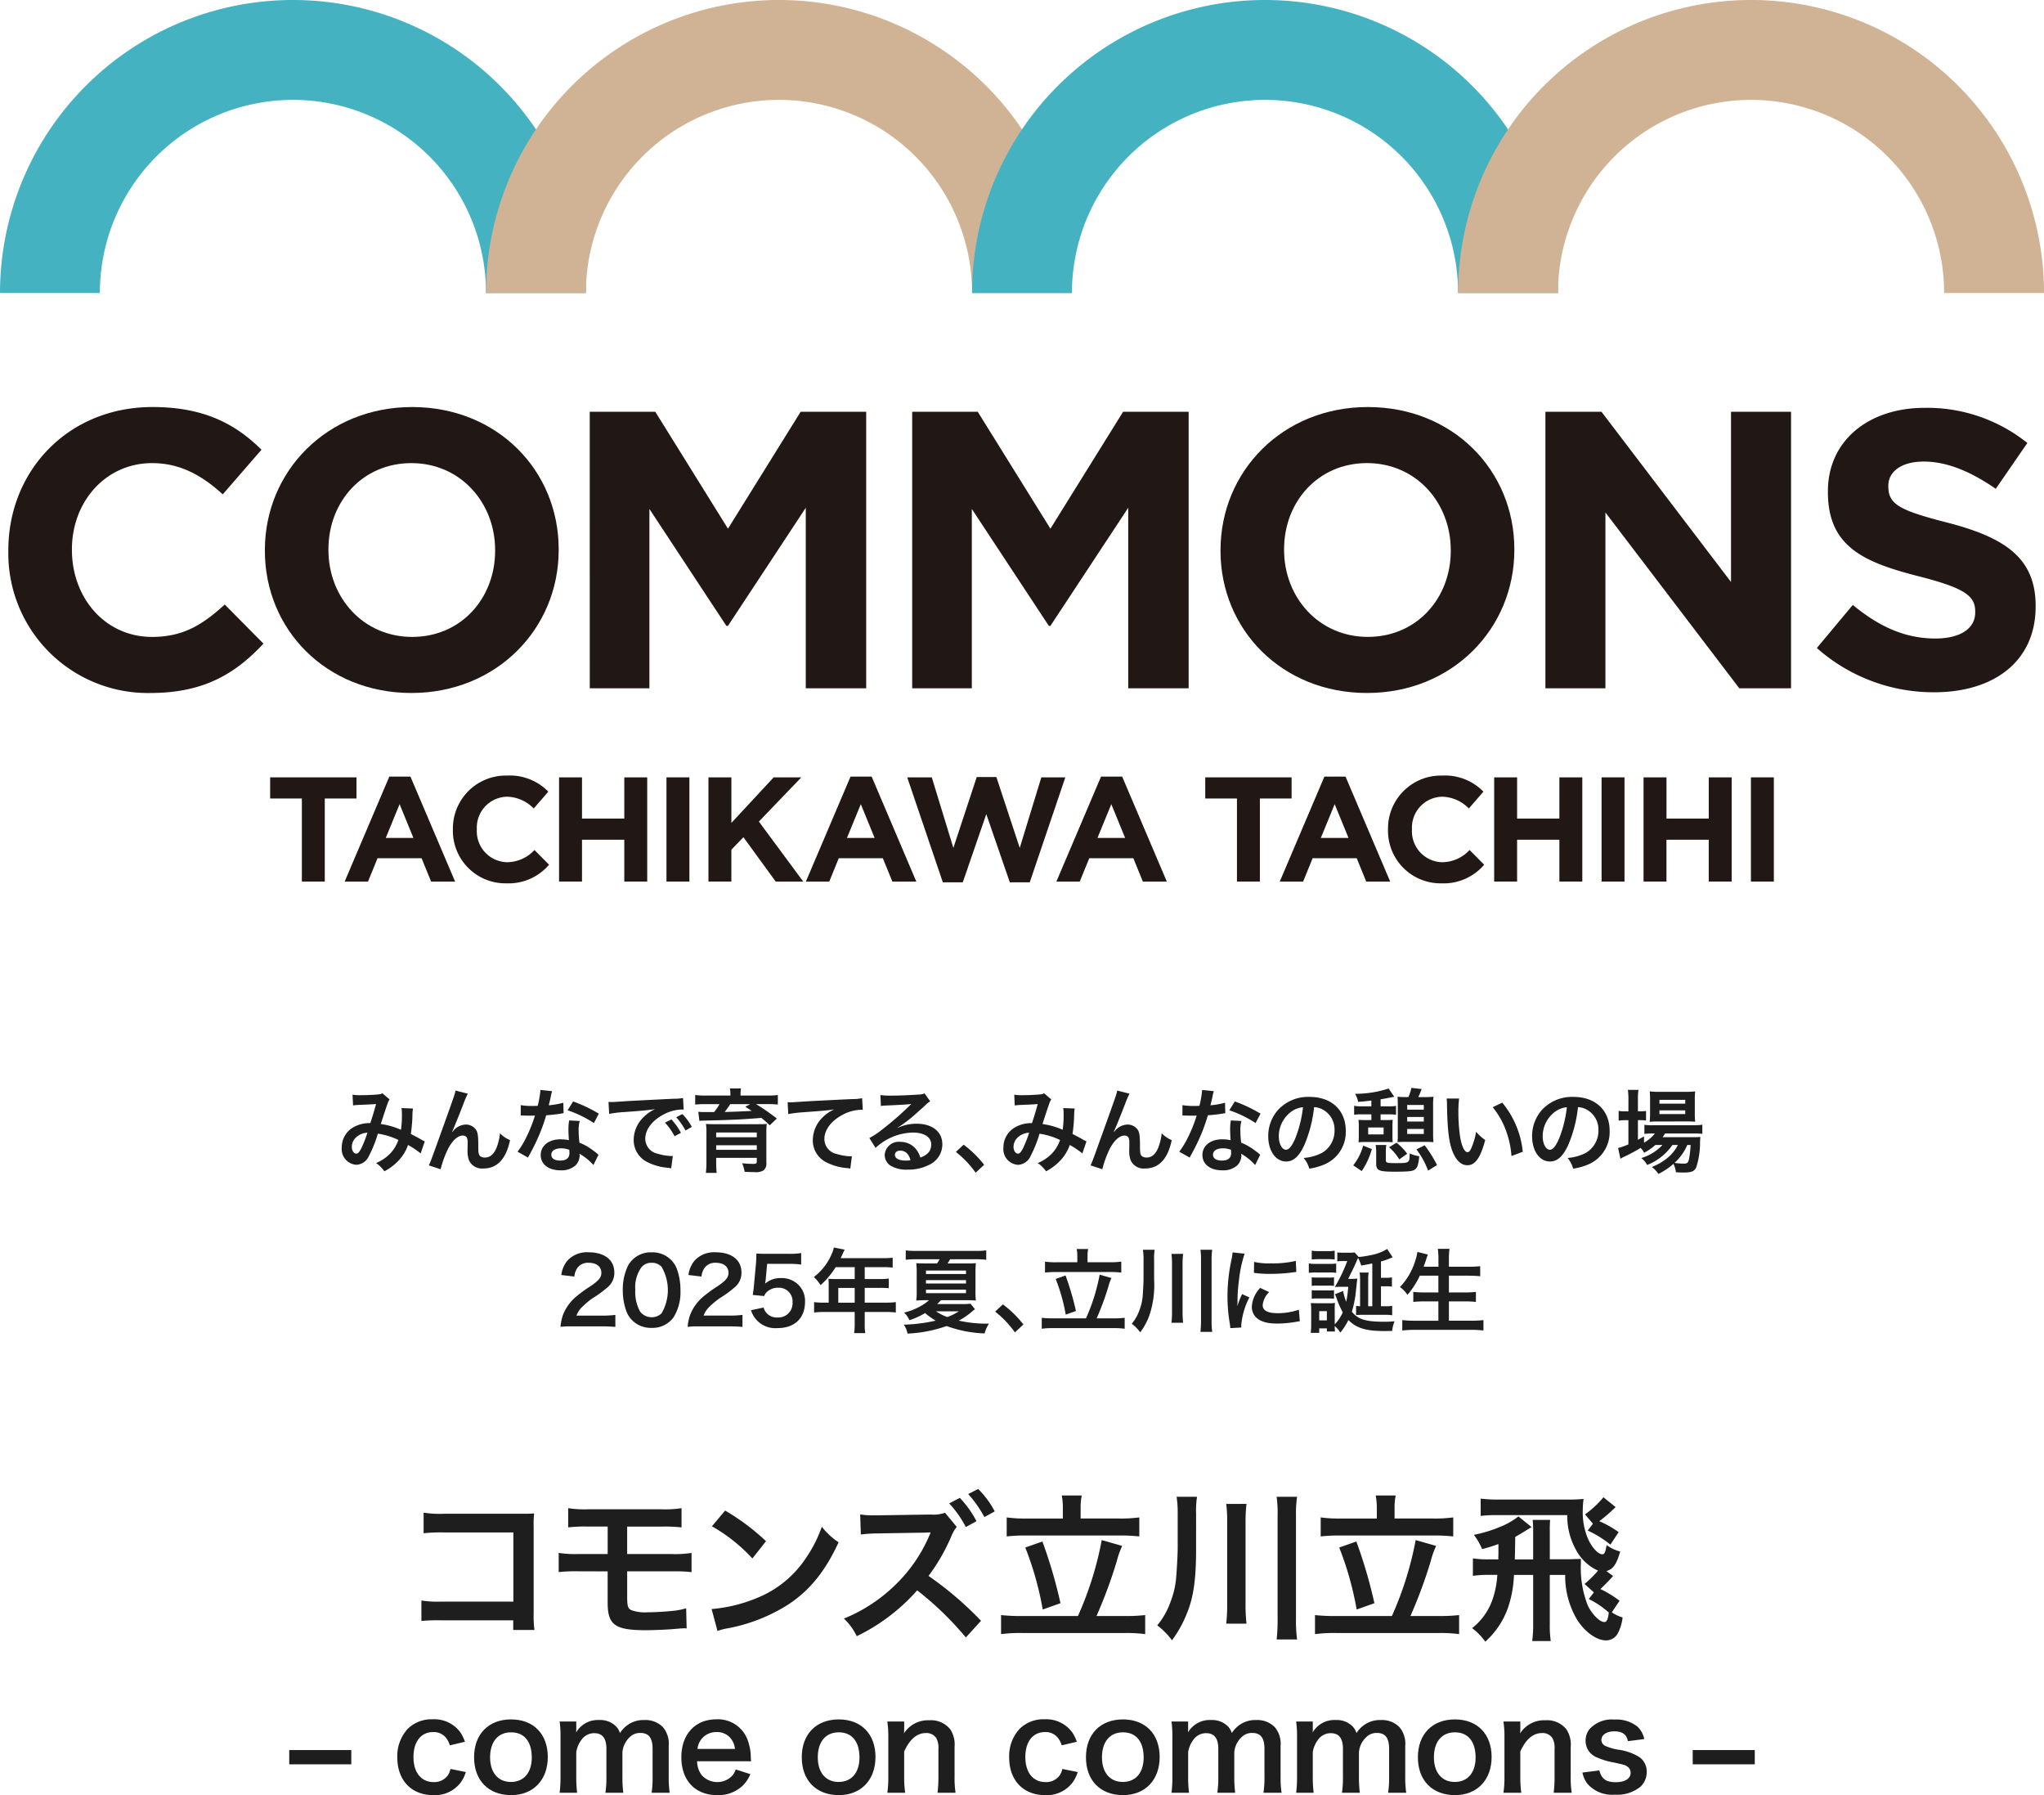 <svg xmlns="http://www.w3.org/2000/svg" xmlns:xlink="http://www.w3.org/1999/xlink" width="317.81" height="279.055" viewBox="0 0 317.81 279.055"><defs><clipPath id="a"><rect width="317.81" height="279.055" fill="none"/></clipPath></defs><g clip-path="url(#a)"><path d="M60.337,187.836a8.381,8.381,0,0,0,1.432.071c.852,0,2.113-.057,2.638-.128a1.065,1.065,0,0,0,.567-.17l1.121.965a2.122,2.122,0,0,0-.3.6c-.072.17-.937,2.779-1.064,3.219a11.576,11.576,0,0,1,3.134.894,15.324,15.324,0,0,0,.142-2.623,4.25,4.25,0,0,0-.057-.752l1.787.071a4.6,4.6,0,0,0-.085.95,23.55,23.55,0,0,1-.255,3.007c.454.226,1.078.553,1.517.808a5.074,5.074,0,0,0,.652.341l-.638,1.872a14.406,14.406,0,0,0-1.958-1.319,6.7,6.7,0,0,1-1.545,2.5,8.235,8.235,0,0,1-2.141,1.6A5.152,5.152,0,0,0,64,198.459a6.672,6.672,0,0,0,2.2-1.489,5.763,5.763,0,0,0,1.262-2.1,10.819,10.819,0,0,0-3.19-.978,18.92,18.92,0,0,1-1.4,3.489,2.24,2.24,0,0,1-1.943,1.347,2.441,2.441,0,0,1-2.269-2.694,3.572,3.572,0,0,1,1.758-3.106,5.051,5.051,0,0,1,2.68-.68c.37-1.121.539-1.66.894-2.964-.724.057-1.064.071-2.454.128a10.954,10.954,0,0,0-1.121.085Zm.426,6.751a1.992,1.992,0,0,0-.539,1.362c0,.582.313,1.05.695,1.05.27,0,.483-.255.808-.894a18.551,18.551,0,0,0,.922-2.368,2.8,2.8,0,0,0-1.886.851" transform="translate(-5.521 -17.66)" fill="#1e1e1e"/><path d="M77.255,193.58l.269-.312a2.649,2.649,0,0,1,1.83-.837,1.92,1.92,0,0,1,1.588.808c.284.454.354.965.354,2.6,0,1.021.057,1.305.313,1.518a1.2,1.2,0,0,0,.752.2c.751,0,1.362-.524,1.773-1.517a8.9,8.9,0,0,0,.539-2.255,4.437,4.437,0,0,0,1.56,1.064c-.611,2.935-2,4.41-4.142,4.41a2.221,2.221,0,0,1-2.227-1.234,4.111,4.111,0,0,1-.241-1.574V196.3c.014-.511.014-.852.014-.993a1.939,1.939,0,0,0-.113-.837.7.7,0,0,0-.639-.326c-.765,0-1.56.709-2.255,1.986a16.212,16.212,0,0,0-1.191,3.248l-1.829-.6c.2-.411.325-.752.779-1.986,3.262-9.062,3.262-9.062,3.362-9.644l1.914.482a13.766,13.766,0,0,0-.695,1.631c-.808,2.07-1.432,3.616-1.744,4.283Z" transform="translate(-6.929 -17.617)" fill="#1e1e1e"/><path d="M94.207,187.231a7.1,7.1,0,0,0-.227.949c-.071.341-.142.624-.3,1.248a12.174,12.174,0,0,0,2.269-.4l.043,1.631a2.87,2.87,0,0,0-.454.071c-.51.085-1.375.185-2.255.255a27.241,27.241,0,0,1-1.56,4.113c-.326.7-.454.95-.993,1.943-.184.341-.184.341-.269.511l-1.631-.908a12.948,12.948,0,0,0,1.376-2.269,21.793,21.793,0,0,0,1.333-3.347c-.638.014-.723.014-.893.014s-.269,0-.567-.014l-.752-.014V189.4a9.9,9.9,0,0,0,1.915.128c.17,0,.411,0,.723-.014a14.565,14.565,0,0,0,.426-2.468Zm6.424,11.487a8.541,8.541,0,0,0-2.17-1.759c.014.128.029.227.029.284a2.265,2.265,0,0,1-.611,1.5,3.275,3.275,0,0,1-2.353.794c-1.872,0-3.092-.936-3.092-2.382s1.262-2.439,3.063-2.439a7.008,7.008,0,0,1,1.319.128c-.043-.652-.071-1.206-.071-1.631a7.516,7.516,0,0,1,.113-1.432l1.645.085a4.74,4.74,0,0,0-.17,1.432,15.158,15.158,0,0,0,.128,1.943,8.868,8.868,0,0,1,2.241,1.3,5.272,5.272,0,0,1,.5.383,2.491,2.491,0,0,0,.213.2Zm-5.034-2.6c-.922,0-1.517.383-1.517.979s.51.922,1.39.922c.965,0,1.432-.4,1.432-1.192,0-.141-.028-.482-.028-.482a3.575,3.575,0,0,0-1.276-.227m5.105-3.928a17.364,17.364,0,0,0-4.085-1.986l.851-1.375a22.353,22.353,0,0,1,4,1.9Z" transform="translate(-8.362 -17.607)" fill="#1e1e1e"/><path d="M104.446,189.034c.312.014.468.014.539.014.255,0,.255,0,2.34-.141,1.035-.057,3.46-.185,7.247-.369a7.759,7.759,0,0,0,1.461-.113l.1,1.8a2.147,2.147,0,0,0-.3-.014,6.337,6.337,0,0,0-2.808.766c-1.8.936-2.864,2.353-2.864,3.787a2.382,2.382,0,0,0,1.886,2.312,8.635,8.635,0,0,0,2.113.368c.014,0,.141,0,.284-.014l-.255,1.929c-.184-.043-.212-.043-.482-.085a8.533,8.533,0,0,1-3.318-.936,3.794,3.794,0,0,1-2.028-3.418,4.937,4.937,0,0,1,1.347-3.333,6.272,6.272,0,0,1,1.971-1.433c-1.149.17-2.027.255-4.779.454a17.779,17.779,0,0,0-2.354.284Zm9.772,2.722a9.224,9.224,0,0,1,1.488,2.085l-.992.525a9.564,9.564,0,0,0-1.489-2.112Zm2.2,1.717a10.441,10.441,0,0,0-1.447-2.056l.95-.5a8.21,8.21,0,0,1,1.476,2Z" transform="translate(-9.831 -17.736)" fill="#1e1e1e"/><path d="M124.8,187.716a4.05,4.05,0,0,0-.084-.936h1.729a4.817,4.817,0,0,0-.072.922v.184h4.184a9.983,9.983,0,0,0,1.617-.084v1.488a12.5,12.5,0,0,0-1.517-.071h-1.872a32.467,32.467,0,0,1,3.233,2.241l-1.106,1.049a16.711,16.711,0,0,0-1.305-1.149c-2.454.213-4.949.341-8.055.4-.141,0-.354.014-.61.014a3.91,3.91,0,0,1-.454.014,3.4,3.4,0,0,0-.511.043l-.169-1.418a9.953,9.953,0,0,0,1.119.043h1.333a6.7,6.7,0,0,0,.838-1.234h-2.241a12.328,12.328,0,0,0-1.532.071V187.8a10.162,10.162,0,0,0,1.645.084H124.8Zm-2.213,10.594c0,.652.03,1.163.072,1.6h-1.673a14.77,14.77,0,0,0,.085-1.786v-4.411A9.127,9.127,0,0,0,121,192.3c.341.029.837.043,1.6.043h6.312l1.177-.014a1.521,1.521,0,0,1,.185-.014c.042-.015.1-.015.17-.029a14.235,14.235,0,0,0-.056,1.518v4.509a1.33,1.33,0,0,1-.441,1.206,2.257,2.257,0,0,1-1.4.269c-.313,0-.7-.014-1.532-.043a6.919,6.919,0,0,0-.383-1.333,17.464,17.464,0,0,0,1.745.1c.411,0,.524-.085.524-.369v-.567h-6.312Zm6.312-4.68h-6.312v.737H128.9Zm-6.312,2.694H128.9v-.709h-6.312Zm2.185-7.1c-.185.3-.553.823-.865,1.219,1.149-.028,3.007-.1,4.2-.169-.353-.242-.5-.327-.992-.639l.765-.411Z" transform="translate(-11.232 -17.582)" fill="#1e1e1e"/><path d="M135.188,189.079c.312.014.468.014.539.014.255,0,.255,0,2.34-.142.794-.043,3.149-.17,7.077-.355a8.012,8.012,0,0,0,1.631-.141l.1,1.815a2.147,2.147,0,0,0-.3-.014,6.333,6.333,0,0,0-2.807.766c-1.8.936-2.865,2.353-2.865,3.787a2.38,2.38,0,0,0,1.886,2.311,8.617,8.617,0,0,0,2.113.37c.014,0,.141,0,.284-.014l-.255,1.929a2.978,2.978,0,0,0-.482-.085,8.533,8.533,0,0,1-3.318-.936,3.794,3.794,0,0,1-2.028-3.418,5,5,0,0,1,1.347-3.347,6.262,6.262,0,0,1,1.971-1.419c-1.149.17-1.7.213-4.779.44a20.623,20.623,0,0,0-2.354.284Z" transform="translate(-12.725 -17.739)" fill="#1e1e1e"/><path d="M153.6,193a6.922,6.922,0,0,1,2.979-.653c2.425,0,3.985,1.248,3.985,3.191a3.467,3.467,0,0,1-1.929,3.134,7.019,7.019,0,0,1-3.432.808,4.8,4.8,0,0,1-2.751-.652,2.023,2.023,0,0,1-.851-1.631,2.183,2.183,0,0,1,2.44-2.028,3.053,3.053,0,0,1,2.453,1.163,3.816,3.816,0,0,1,.652,1.276c1.178-.439,1.688-1.05,1.688-2.057,0-1.105-1.092-1.829-2.808-1.829a8.74,8.74,0,0,0-5.843,2.382l-.965-1.532a12.726,12.726,0,0,0,2-1.333,47.364,47.364,0,0,0,4.24-3.688l.255-.255-.014-.014c-.539.071-1.447.128-4.013.241a4.819,4.819,0,0,0-.681.071l-.071-1.7a12.92,12.92,0,0,0,1.673.085c1.206,0,2.936-.072,4.311-.17a2.088,2.088,0,0,0,.88-.185l.88,1.248a3.042,3.042,0,0,0-.737.582c-.709.652-1.745,1.574-2.227,1.985-.255.213-1.276.979-1.56,1.163a5.511,5.511,0,0,1-.582.369Zm.426,3.531c-.511,0-.837.255-.837.652,0,.567.639.894,1.688.894a3.811,3.811,0,0,0,.737-.057c-.255-.979-.794-1.489-1.588-1.489" transform="translate(-14.046 -17.661)" fill="#1e1e1e"/><path d="M165.271,196.439a16.557,16.557,0,0,1,3.191,3.12l-1.32,1.234a15.232,15.232,0,0,0-3.076-3.233Z" transform="translate(-15.443 -18.491)" fill="#1e1e1e"/><path d="M173.912,187.836a8.381,8.381,0,0,0,1.432.071c.852,0,2.113-.057,2.638-.128a1.065,1.065,0,0,0,.567-.17l1.121.965a2.122,2.122,0,0,0-.3.6c-.072.17-.937,2.779-1.064,3.219a11.576,11.576,0,0,1,3.134.894,15.324,15.324,0,0,0,.142-2.623,4.251,4.251,0,0,0-.057-.752l1.787.071a4.6,4.6,0,0,0-.085.95,23.719,23.719,0,0,1-.255,3.007c.454.226,1.078.553,1.517.808a5.016,5.016,0,0,0,.652.341l-.638,1.872a14.406,14.406,0,0,0-1.958-1.319,6.7,6.7,0,0,1-1.545,2.5,8.235,8.235,0,0,1-2.141,1.6,5.152,5.152,0,0,0-1.291-1.276,6.672,6.672,0,0,0,2.2-1.489,5.763,5.763,0,0,0,1.262-2.1,10.819,10.819,0,0,0-3.19-.978,18.919,18.919,0,0,1-1.4,3.489,2.24,2.24,0,0,1-1.943,1.347,2.441,2.441,0,0,1-2.269-2.694,3.572,3.572,0,0,1,1.758-3.106,5.053,5.053,0,0,1,2.68-.68c.37-1.121.539-1.66.894-2.964-.724.057-1.064.071-2.454.128a10.977,10.977,0,0,0-1.121.085Zm.426,6.751a1.992,1.992,0,0,0-.539,1.362c0,.582.313,1.05.695,1.05.27,0,.483-.255.808-.894a18.551,18.551,0,0,0,.922-2.368,2.8,2.8,0,0,0-1.886.851" transform="translate(-16.211 -17.66)" fill="#1e1e1e"/><path d="M190.829,193.58l.269-.312a2.649,2.649,0,0,1,1.83-.837,1.92,1.92,0,0,1,1.588.808c.284.454.354.965.354,2.6,0,1.021.057,1.305.313,1.518a1.2,1.2,0,0,0,.752.2c.751,0,1.362-.524,1.773-1.517a8.9,8.9,0,0,0,.539-2.255,4.438,4.438,0,0,0,1.56,1.064c-.611,2.935-2,4.41-4.142,4.41a2.221,2.221,0,0,1-2.227-1.234,4.111,4.111,0,0,1-.241-1.574V196.3c.014-.511.014-.852.014-.993a1.939,1.939,0,0,0-.113-.837.7.7,0,0,0-.639-.326c-.765,0-1.56.709-2.255,1.986a16.212,16.212,0,0,0-1.191,3.248l-1.829-.6c.2-.411.325-.752.779-1.986,3.262-9.062,3.262-9.062,3.362-9.644l1.914.482a13.766,13.766,0,0,0-.695,1.631c-.808,2.07-1.432,3.616-1.744,4.283Z" transform="translate(-17.62 -17.617)" fill="#1e1e1e"/><path d="M207.782,187.231a7.1,7.1,0,0,0-.227.949c-.071.341-.142.624-.3,1.248a12.174,12.174,0,0,0,2.269-.4l.043,1.631a2.87,2.87,0,0,0-.454.071c-.51.085-1.375.185-2.255.255a27.242,27.242,0,0,1-1.56,4.113c-.326.7-.454.95-.993,1.943-.184.341-.184.341-.269.511l-1.631-.908a12.948,12.948,0,0,0,1.376-2.269,21.794,21.794,0,0,0,1.333-3.347c-.638.014-.723.014-.893.014s-.269,0-.567-.014l-.752-.014V189.4a9.9,9.9,0,0,0,1.915.128c.17,0,.411,0,.723-.014a14.567,14.567,0,0,0,.426-2.468Zm6.424,11.487a8.541,8.541,0,0,0-2.17-1.759c.014.128.029.227.029.284a2.265,2.265,0,0,1-.611,1.5,3.275,3.275,0,0,1-2.353.794c-1.872,0-3.092-.936-3.092-2.382s1.262-2.439,3.063-2.439a7.008,7.008,0,0,1,1.319.128c-.043-.652-.071-1.206-.071-1.631a7.515,7.515,0,0,1,.113-1.432l1.645.085a4.74,4.74,0,0,0-.17,1.432,15.155,15.155,0,0,0,.128,1.943,8.868,8.868,0,0,1,2.241,1.3,5.273,5.273,0,0,1,.5.383,2.493,2.493,0,0,0,.213.2Zm-5.034-2.6c-.922,0-1.518.383-1.518.979s.511.922,1.39.922c.965,0,1.432-.4,1.432-1.192,0-.141-.028-.482-.028-.482a3.575,3.575,0,0,0-1.276-.227m5.105-3.928a17.364,17.364,0,0,0-4.085-1.986l.851-1.375a22.353,22.353,0,0,1,4,1.9Z" transform="translate(-19.052 -17.607)" fill="#1e1e1e"/><path d="M223.34,195.61c-.809,1.83-1.717,2.667-2.879,2.667-1.617,0-2.78-1.645-2.78-3.929a6.093,6.093,0,0,1,1.56-4.126,6.364,6.364,0,0,1,4.879-1.986c3.4,0,5.615,2.071,5.615,5.261a5.463,5.463,0,0,1-3.446,5.289,9.232,9.232,0,0,1-2.227.6,4.525,4.525,0,0,0-.865-1.66,7.518,7.518,0,0,0,2.822-.78,3.969,3.969,0,0,0,1.972-3.545,3.515,3.515,0,0,0-1.745-3.149,3.1,3.1,0,0,0-1.432-.426,20.552,20.552,0,0,1-1.475,5.786m-2.085-5.076a4.748,4.748,0,0,0-1.929,3.829c0,1.163.5,2.084,1.121,2.084.468,0,.95-.6,1.46-1.815a18.689,18.689,0,0,0,1.178-4.793,3.612,3.612,0,0,0-1.83.695" transform="translate(-20.49 -17.719)" fill="#1e1e1e"/><path d="M232.269,198.726a8.424,8.424,0,0,0,1.545-3.064l1.347.54a11.494,11.494,0,0,1-1.573,3.418Zm2.822-10.069c-.837.1-1.191.141-2.056.2a4.09,4.09,0,0,0-.482-1.248,16.727,16.727,0,0,0,5.219-.823l.88,1.276c-1.121.227-1.476.3-2.128.4v1.092h1.348a5.05,5.05,0,0,0,1.049-.071v1.39a5.644,5.644,0,0,0-1.078-.071h-1.319v.893h.709c.539,0,.865-.014,1.178-.043a9.278,9.278,0,0,0-.043,1.007v1.489a8.285,8.285,0,0,0,.043.992,10.071,10.071,0,0,0-1.121-.043h-3.064c-.51,0-.78.014-1.134.043a10.363,10.363,0,0,0,.043-1.049V192.7c0-.411-.014-.751-.043-1.049.3.029.624.043,1.134.043h.865V190.8H233.46a5.607,5.607,0,0,0-1.05.071v-1.4a4.9,4.9,0,0,0,1.078.085h1.6Zm-.5,5.261h2.4V192.84h-2.4Zm2.823,1.645a4.84,4.84,0,0,0-.072.965V197.9c0,.439.157.482,1.476.482,2.212,0,2.212,0,2.226-1.516a4.5,4.5,0,0,0,1.489.439c-.128,1.39-.3,1.858-.78,2.141-.382.212-1.092.269-3.077.269-2.425,0-2.836-.185-2.836-1.262v-1.773a6.877,6.877,0,0,0-.085-1.121Zm2.014,2.241a7.838,7.838,0,0,0-1.589-1.887l1.163-.709a8.691,8.691,0,0,1,1.66,1.717Zm3.971-9.686a10.568,10.568,0,0,0,1.347-.057,11.318,11.318,0,0,0-.057,1.461v4.226a11.346,11.346,0,0,0,.057,1.376c-.426-.029-.738-.043-1.276-.043h-3.007a11.841,11.841,0,0,0-1.319.043,8.042,8.042,0,0,0,.056-1.163V189.38c0-.695-.014-.95-.043-1.319a10.319,10.319,0,0,0,1.277.057h.41a6.775,6.775,0,0,0,.468-1.432l1.6.184c-.085.2-.085.2-.241.61-.085.213-.17.383-.284.639Zm-2.738,1.957h2.581v-.737h-2.581Zm0,1.844h2.581v-.709h-2.581Zm0,1.929h2.581v-.78h-2.581Zm3.248,5.7a12.61,12.61,0,0,0-1.815-3.3l1.276-.639a18.887,18.887,0,0,1,1.929,3.077Z" transform="translate(-21.863 -17.573)" fill="#1e1e1e"/><path d="M250.242,188.517a16.554,16.554,0,0,0-.113,2.156,26.577,26.577,0,0,0,.269,3.8c.241,1.475.695,2.382,1.149,2.382.213,0,.411-.213.582-.61a10.485,10.485,0,0,0,.752-2.567,7.02,7.02,0,0,0,1.418,1.291c-.737,2.766-1.56,3.914-2.765,3.914-.95,0-1.717-.695-2.284-2.056-.582-1.419-.837-3.475-.893-7.4a6.832,6.832,0,0,0-.057-.908Zm6.708.639a14.138,14.138,0,0,1,3.19,7.63l-1.758.666a14.38,14.38,0,0,0-.908-4.1,12.367,12.367,0,0,0-2.014-3.489Z" transform="translate(-23.372 -17.745)" fill="#1e1e1e"/><path d="M268.631,195.61c-.809,1.83-1.717,2.667-2.879,2.667-1.617,0-2.78-1.645-2.78-3.929a6.093,6.093,0,0,1,1.56-4.126,6.364,6.364,0,0,1,4.879-1.986c3.4,0,5.616,2.071,5.616,5.261a5.463,5.463,0,0,1-3.446,5.289,9.232,9.232,0,0,1-2.227.6,4.525,4.525,0,0,0-.865-1.66,7.517,7.517,0,0,0,2.822-.78,3.969,3.969,0,0,0,1.972-3.545,3.515,3.515,0,0,0-1.745-3.149,3.1,3.1,0,0,0-1.432-.426,20.552,20.552,0,0,1-1.475,5.786m-2.085-5.076a4.748,4.748,0,0,0-1.929,3.829c0,1.163.5,2.084,1.121,2.084.468,0,.95-.6,1.46-1.815a18.691,18.691,0,0,0,1.178-4.793,3.612,3.612,0,0,0-1.83.695" transform="translate(-24.753 -17.719)" fill="#1e1e1e"/><path d="M283.521,195.6a8.19,8.19,0,0,1-1.745,1.206,3.24,3.24,0,0,0-.539-.752,26.788,26.788,0,0,1-2.823,1.489,1.438,1.438,0,0,1-.184.113.647.647,0,0,0-.142.071l-.354-1.659a10.232,10.232,0,0,0,1.6-.568v-3.758h-.411a6.867,6.867,0,0,0-1.106.071v-1.517a6.333,6.333,0,0,0,1.121.071h.4V188.6a11.135,11.135,0,0,0-.085-1.574H280.9a9.581,9.581,0,0,0-.085,1.588v1.745h.255a6.081,6.081,0,0,0,1.006-.056v1.488a7.328,7.328,0,0,0-.992-.056h-.27v3.048c.383-.2.5-.269.95-.524v.978a5.592,5.592,0,0,0,1.688-1.432h-.312a10.311,10.311,0,0,0-1.319.071v-1.418a7.848,7.848,0,0,0,1.332.071h6.2a9.357,9.357,0,0,0,1.475-.085v1.419a13.843,13.843,0,0,0-1.46-.057h-4.34a5.017,5.017,0,0,1-.383.582h4.51c.695,0,.964-.014,1.375-.043-.028.227-.042.411-.057.837a12.34,12.34,0,0,1-.581,3.857c-.284.652-.737.837-1.986.837-.383,0-.639-.014-1.191-.043a3.427,3.427,0,0,0-.383-1.3,10.191,10.191,0,0,1-2.34,1.56,3.857,3.857,0,0,0-1.021-1.078,8.65,8.65,0,0,0,2.581-1.532,6.326,6.326,0,0,0,1.475-1.886h-.851a8.542,8.542,0,0,1-3.929,3.106,3.493,3.493,0,0,0-.908-1.078,7.377,7.377,0,0,0,3.291-2.028Zm.425-3.659a10.43,10.43,0,0,0-1.3.056,12.668,12.668,0,0,0,.056-1.375v-2.071a11.065,11.065,0,0,0-.056-1.291,9.9,9.9,0,0,0,1.432.072H288.2a10.608,10.608,0,0,0,1.517-.072,11.462,11.462,0,0,0-.057,1.4v1.958a10.958,10.958,0,0,0,.057,1.362c-.3-.028-.724-.043-1.291-.043Zm.213-2.766h4.013v-.6h-4.013Zm0,1.617h4.013v-.582h-4.013Zm4.326,4.807a7.919,7.919,0,0,1-1.986,2.779,9.8,9.8,0,0,0,1.46.114c.525,0,.681-.142.809-.752a17.312,17.312,0,0,0,.241-2.141Z" transform="translate(-26.143 -17.605)" fill="#1e1e1e"/><path d="M98.036,226.419a13.193,13.193,0,0,0-1.83.071,7.274,7.274,0,0,1,.37-1.815,7.005,7.005,0,0,1,1.943-2.779,19.512,19.512,0,0,1,2.34-1.717c1.3-.893,1.7-1.362,1.7-2.084,0-.964-.751-1.56-1.957-1.56a2,2,0,0,0-1.8.837,2.7,2.7,0,0,0-.44,1.3l-2.027-.241a4.255,4.255,0,0,1,.978-2.269,4.122,4.122,0,0,1,3.248-1.262c2.481,0,4.013,1.191,4.013,3.134a2.877,2.877,0,0,1-1.006,2.268,17.77,17.77,0,0,1-2.382,1.745A12.335,12.335,0,0,0,99.5,223.47a3.422,3.422,0,0,0-.809,1.275h3.971a14.959,14.959,0,0,0,2.071-.113V226.5c-.667-.057-1.235-.085-2.142-.085Z" transform="translate(-9.056 -20.229)" fill="#1e1e1e"/><path d="M108.387,225.5a3.964,3.964,0,0,1-.936-1.433,9.467,9.467,0,0,1-.553-3.262,8.359,8.359,0,0,1,.865-3.929,4.034,4.034,0,0,1,3.616-1.97,4.113,4.113,0,0,1,2.992,1.149,3.968,3.968,0,0,1,.937,1.432,9.536,9.536,0,0,1,.553,3.289,7.456,7.456,0,0,1-1.049,4.2,4.027,4.027,0,0,1-3.447,1.674,4.087,4.087,0,0,1-2.978-1.149m4.524-1.092a7.16,7.16,0,0,0,0-7.275,2.047,2.047,0,0,0-1.546-.6,1.907,1.907,0,0,0-1.588.724,5.294,5.294,0,0,0-.936,3.447,6.379,6.379,0,0,0,.723,3.375,2.258,2.258,0,0,0,3.347.326" transform="translate(-10.062 -20.229)" fill="#1e1e1e"/><path d="M119.858,226.419a13.193,13.193,0,0,0-1.83.071,7.274,7.274,0,0,1,.37-1.815,7.005,7.005,0,0,1,1.943-2.779,19.512,19.512,0,0,1,2.34-1.717c1.3-.893,1.7-1.362,1.7-2.084,0-.964-.751-1.56-1.957-1.56a2,2,0,0,0-1.8.837,2.7,2.7,0,0,0-.44,1.3l-2.027-.241a4.255,4.255,0,0,1,.978-2.269,4.122,4.122,0,0,1,3.248-1.262c2.482,0,4.013,1.191,4.013,3.134a2.877,2.877,0,0,1-1.006,2.268,17.77,17.77,0,0,1-2.382,1.745,12.334,12.334,0,0,0-1.688,1.419,3.421,3.421,0,0,0-.809,1.275h3.971a14.959,14.959,0,0,0,2.071-.113V226.5c-.667-.057-1.234-.085-2.141-.085Z" transform="translate(-11.11 -20.229)" fill="#1e1e1e"/><path d="M130.864,223.5a1.938,1.938,0,0,0,.426.823,2.149,2.149,0,0,0,1.745.724,2.2,2.2,0,0,0,2.325-2.341,2.115,2.115,0,0,0-2.227-2.283,2.491,2.491,0,0,0-1.758.652,1.63,1.63,0,0,0-.426.638l-1.773-.17c.142-1.006.157-1.078.185-1.475l.326-3.517c.014-.255.043-.737.056-1.447.426.028.752.043,1.5.043h3.489a10.847,10.847,0,0,0,1.971-.113v1.786a13.592,13.592,0,0,0-1.957-.113h-3.333l-.227,2.482c-.014.113-.043.312-.085.6a3.491,3.491,0,0,1,2.425-.865,3.645,3.645,0,0,1,2.766,1.064,3.488,3.488,0,0,1,1.007,2.667c0,2.5-1.631,4.041-4.268,4.041a3.945,3.945,0,0,1-4.127-2.779Z" transform="translate(-12.134 -20.241)" fill="#1e1e1e"/><path d="M142,219.76a7.872,7.872,0,0,0-.043-.823c.3.029.61.043.993.043h3.092v-1.843H143.08a13.075,13.075,0,0,1-2.34,2.794,6.229,6.229,0,0,0-1.05-1.262,8.806,8.806,0,0,0,2.766-3.56,4.1,4.1,0,0,0,.341-1.035l1.688.34c-.085.17-.113.213-.213.426-.014.043-.156.341-.411.893H150.5a10.027,10.027,0,0,0,1.447-.071v1.546a10.382,10.382,0,0,0-1.447-.072H147.6v1.843h2.284a10.361,10.361,0,0,0,1.46-.071v1.5a13.092,13.092,0,0,0-1.419-.057H147.6v2.3h3.29a11.518,11.518,0,0,0,1.545-.085v1.617a11.971,11.971,0,0,0-1.545-.085H147.6v1.773a8.561,8.561,0,0,0,.085,1.517h-1.73a10.288,10.288,0,0,0,.085-1.545V224.1h-4.765a12.145,12.145,0,0,0-1.546.085v-1.617a11.828,11.828,0,0,0,1.546.085H142Zm4.042.6h-2.553v2.3h2.553Z" transform="translate(-13.149 -20.151)" fill="#1e1e1e"/><path d="M166.193,223.721a4.439,4.439,0,0,0-.5.4,11.757,11.757,0,0,1-2.014,1.375,19.807,19.807,0,0,0,4.07.468h.624a4.913,4.913,0,0,0-.68,1.517,18.854,18.854,0,0,1-5.9-1.149,21.065,21.065,0,0,1-6.084,1.177,3.618,3.618,0,0,0-.582-1.39,24.891,24.891,0,0,0,4.963-.624,10.467,10.467,0,0,1-1.645-1.177A11.608,11.608,0,0,1,156,225.424a3.685,3.685,0,0,0-.823-1.178,9.715,9.715,0,0,0,2.609-1.035,6.6,6.6,0,0,0,1.262-.894h-.553c-.5,0-1.007.015-1.432.057a9.294,9.294,0,0,0,.071-1.489v-2.879a11.287,11.287,0,0,0-.071-1.447c.354.029.709.043,1.489.043h1.744a6.886,6.886,0,0,0,.411-.652h-3.716a12.707,12.707,0,0,0-1.56.085v-1.461a12.331,12.331,0,0,0,1.6.085h9.3a12.092,12.092,0,0,0,1.616-.085v1.461a12.776,12.776,0,0,0-1.545-.085h-4.07a6.544,6.544,0,0,1-.4.652H164.9a11.947,11.947,0,0,0,1.433-.043,14.123,14.123,0,0,0-.057,1.461V220.8a12,12,0,0,0,.057,1.574c-.468-.043-.894-.057-1.433-.057h-3.985c-.326.341-.369.383-.6.6h3.913a8.572,8.572,0,0,0,1.277-.057Zm-7.616-5.474H164.8v-.539h-6.226Zm0,1.475H164.8V219.2h-6.226Zm0,1.5H164.8v-.539h-6.226Zm1.56,2.822a7.6,7.6,0,0,0,1.758.893,8.862,8.862,0,0,0,1.8-.893Z" transform="translate(-14.602 -20.198)" fill="#1e1e1e"/><path d="M172.011,223.843a16.579,16.579,0,0,1,3.19,3.12l-1.319,1.234a15.257,15.257,0,0,0-3.077-3.233Z" transform="translate(-16.078 -21.07)" fill="#1e1e1e"/><path d="M185.685,225.118a29.879,29.879,0,0,0,2.127-6.793l1.83.524a7.616,7.616,0,0,0-.483,1.362,42.7,42.7,0,0,1-1.815,4.907H189.9a15.7,15.7,0,0,0,1.8-.085v1.7a12.558,12.558,0,0,0-1.8-.1H180.65a12.95,12.95,0,0,0-1.843.1v-1.7a16.173,16.173,0,0,0,1.843.085Zm-1.347-9.672a5.747,5.747,0,0,0-.1-1.106h1.787a5.249,5.249,0,0,0-.1,1.092v.964h3.418a12.331,12.331,0,0,0,1.829-.1V218a16.1,16.1,0,0,0-1.829-.085H181.1a15.459,15.459,0,0,0-1.786.085v-1.7a11.586,11.586,0,0,0,1.786.1h3.234Zm-1.83,3.007a43.858,43.858,0,0,1,1.617,5.517l-1.589.567a28.4,28.4,0,0,0-1.56-5.545Z" transform="translate(-16.831 -20.176)" fill="#1e1e1e"/><path d="M197.735,219.146a14.758,14.758,0,0,1-.78,5.644,10.632,10.632,0,0,1-1.376,2.51,6.507,6.507,0,0,0-1.319-1.333,6.826,6.826,0,0,0,1.191-2.113,7.766,7.766,0,0,0,.483-1.971c.056-.539.155-2.227.155-2.865v-3.063a9.5,9.5,0,0,0-.1-1.489h1.83a7.746,7.746,0,0,0-.085,1.532Zm4.509-4.042a12.784,12.784,0,0,0-.085,1.631V224a14.324,14.324,0,0,0,.085,1.814h-1.815a14.545,14.545,0,0,0,.085-1.8v-7.275a11.617,11.617,0,0,0-.085-1.631Zm4.524-.639a10.133,10.133,0,0,0-.1,1.674v9.189a12.818,12.818,0,0,0,.1,1.9h-1.83a15.715,15.715,0,0,0,.086-1.9v-9.189a10.516,10.516,0,0,0-.086-1.674Z" transform="translate(-18.286 -20.187)" fill="#1e1e1e"/><path d="M211.125,226.69c-.015-.255-.028-.341-.071-.667a24.693,24.693,0,0,1-.369-4.24,27.221,27.221,0,0,1,.582-5.545,9.432,9.432,0,0,0,.213-1.319l1.872.2a19.517,19.517,0,0,0-.893,4.24,23.656,23.656,0,0,0-.213,3.133c0,.313-.015.426-.028.781a14.356,14.356,0,0,1,.737-1.872l1.134.511a11.647,11.647,0,0,0-1.263,4.3c0,.085,0,.2.015.383Zm6.041-5.6a3.206,3.206,0,0,0-1.006,2.042c0,.809.78,1.234,2.255,1.234a9.957,9.957,0,0,0,3.375-.539l.142,1.8a4.781,4.781,0,0,0-.582.086,17.546,17.546,0,0,1-2.936.269c-1.758,0-2.893-.4-3.517-1.234a2.372,2.372,0,0,1-.426-1.39,4.638,4.638,0,0,1,1.3-2.922Zm-2.34-4.694a10.266,10.266,0,0,0,2.623.226,15.682,15.682,0,0,0,3.858-.382l.085,1.716c-.113.014-.326.043-1.007.128a25.449,25.449,0,0,1-3.035.17,16.757,16.757,0,0,1-2.553-.157Z" transform="translate(-19.832 -20.23)" fill="#1e1e1e"/><path d="M224.646,216.579a5.812,5.812,0,0,0,1.092.072h2.084a6.841,6.841,0,0,0,1.078-.057v1.447a5.527,5.527,0,0,0-1.021-.057h-2.141a7.809,7.809,0,0,0-1.092.057Zm9.871,0c-1.121.227-1.121.227-1.73.326a5,5,0,0,0-.483-1.177c-.1.2-.1.2-.439.978-.17.4-.213.468-.667,1.39l-.426.88h.511a7.174,7.174,0,0,0,.908-.043c-.028.128-.028.156-.269,2.4a16.665,16.665,0,0,1-.582,2.751c.95,1.191,2.127,1.56,5.077,1.56.511,0,.837-.014,1.561-.071a5.2,5.2,0,0,0-.369,1.5c-.993.014-.993.014-1.22.014-2.879,0-4.354-.454-5.587-1.717a9.16,9.16,0,0,1-1.262,1.958,3.941,3.941,0,0,0-.865-1.021,7.085,7.085,0,0,0,.042.851h-1.262v-.482h-1.191v.695h-1.319a10.734,10.734,0,0,0,.072-1.4V223.9a9.81,9.81,0,0,0-.057-1.163c.312.014.539.028.993.028h1.886a5.566,5.566,0,0,0,.879-.043,6.7,6.7,0,0,0-.042,1.078v2.255a6.558,6.558,0,0,0,1.248-1.872,14.222,14.222,0,0,1-.965-2.212c-.128-.354-.156-.41-.242-.61l1.263-.5a8.818,8.818,0,0,0,.482,1.688,17.036,17.036,0,0,0,.312-2.34h-1.361l-.411.014c-.2.014-.2.014-.313.014a23.894,23.894,0,0,0,1.93-4.027h-.809a3.8,3.8,0,0,0-.737.057v-1.4a7.95,7.95,0,0,0,.922.043h.936a5.559,5.559,0,0,0,.837-.043l.624.695v.014a13.824,13.824,0,0,0,1.729-.255,7.475,7.475,0,0,0,2.709-.993l.851,1.29a11.535,11.535,0,0,1-1.815.653v2.538h.765a4.213,4.213,0,0,0,.937-.071v1.446a5.845,5.845,0,0,0-.88-.056h-.823v3.106h.639a7.755,7.755,0,0,0,1.106-.057v1.46a6.253,6.253,0,0,0-1.106-.071h-3.6a8.007,8.007,0,0,0-.908.043v-1.432c.2.028.354.043.624.057v-4.142a7.794,7.794,0,0,0-.071-1.092h1.4a5.742,5.742,0,0,0-.071,1.064v4.17h.639Zm-9.417-1.986a6.216,6.216,0,0,0,1.135.072h1.3a6.217,6.217,0,0,0,1.135-.072v1.376a8.232,8.232,0,0,0-1.135-.056h-1.3a8.494,8.494,0,0,0-1.135.056Zm0,4.142a7.158,7.158,0,0,0,.88.043h1.73a4.577,4.577,0,0,0,.852-.043v1.333a7,7,0,0,0-.852-.042h-1.73a5.377,5.377,0,0,0-.88.042Zm0,2a6.972,6.972,0,0,0,.88.043H227.7a4.743,4.743,0,0,0,.865-.043v1.333a7.158,7.158,0,0,0-.88-.043h-1.717a5.079,5.079,0,0,0-.865.043Zm1.163,4.694h1.191V224h-1.191Z" transform="translate(-21.146 -20.174)" fill="#1e1e1e"/><path d="M243.379,218.478a12.545,12.545,0,0,1-1.929,2.979,4.3,4.3,0,0,0-1.163-1.206,10.283,10.283,0,0,0,2.4-4.141,7.7,7.7,0,0,0,.312-1.319l1.617.4a2.191,2.191,0,0,1-.128.369,3.421,3.421,0,0,0-.142.468q-.106.318-.382,1.063h2.311V216.01a11.618,11.618,0,0,0-.1-1.7h1.815A13.172,13.172,0,0,0,247.9,216v1.092h2.95c.724,0,1.333-.028,1.915-.085v1.56c-.611-.057-1.191-.085-1.872-.085H247.9v2.609h2.453A14.877,14.877,0,0,0,252.1,221v1.56a15.69,15.69,0,0,0-1.745-.085H247.9v3.007h3.4a15.406,15.406,0,0,0,1.971-.1V227a16.581,16.581,0,0,0-1.929-.1h-8.679a18.3,18.3,0,0,0-2.014.1v-1.617a16.478,16.478,0,0,0,1.971.1h3.644v-3.007h-2.183a14.8,14.8,0,0,0-1.717.085V221a13.151,13.151,0,0,0,1.7.084h2.2v-2.609Z" transform="translate(-22.618 -20.173)" fill="#1e1e1e"/><path d="M75.363,276.315a27.763,27.763,0,0,0-3.032.1v-3.18a15.775,15.775,0,0,0,3.081.173H86.629V262.657h-10.8a24.106,24.106,0,0,0-3.156.123v-3.2a16.51,16.51,0,0,0,3.181.173H87.714c1.283,0,1.283,0,2.145-.05a14.9,14.9,0,0,0-.074,2.046V275.28a16.256,16.256,0,0,0,.123,2.539h-3.3v-1.5Z" transform="translate(-6.808 -24.434)" fill="#1e1e1e"/><path d="M99,268.625a24.4,24.4,0,0,0-3.106.123v-2.983a16.815,16.815,0,0,0,3.155.173h4.462v-4.266H100.5a22.97,22.97,0,0,0-3.131.123v-2.983a16.911,16.911,0,0,0,3.181.172H111.79a17.067,17.067,0,0,0,3.206-.172V261.8a23.194,23.194,0,0,0-3.156-.123h-5.3v4.266h6.854a16.975,16.975,0,0,0,3.155-.173v2.983a24.4,24.4,0,0,0-3.106-.123h-6.9v3.945c0,1.478.123,1.849.665,2.1a6.418,6.418,0,0,0,2.54.321c.888,0,2.391-.074,3.673-.2a11.329,11.329,0,0,0,2.293-.419l.074,3.132a2.871,2.871,0,0,0-.419-.024c-.222,0-.222,0-2,.148-1.084.074-2.736.148-3.92.148-4.807,0-5.942-.813-5.942-4.289v-4.857Z" transform="translate(-9.026 -24.362)" fill="#1e1e1e"/><path d="M122.141,274.531a23.476,23.476,0,0,0,7.3-1.824,16.472,16.472,0,0,0,7.323-6.04,20.614,20.614,0,0,0,2.515-4.931,10.627,10.627,0,0,0,2.613,2.416c-2.1,4.512-4.437,7.422-7.815,9.665a26.625,26.625,0,0,1-9.393,3.7,8.724,8.724,0,0,0-1.628.419Zm2.1-15.31a34.945,34.945,0,0,1,6.361,4.759l-2.121,2.687a25.884,25.884,0,0,0-6.287-5Z" transform="translate(-11.497 -24.4)" fill="#1e1e1e"/><path d="M163.809,278.6a48.692,48.692,0,0,0-7.569-7.324,29.784,29.784,0,0,1-9.393,7.126,9.23,9.23,0,0,0-2-2.737,24.7,24.7,0,0,0,8.086-5.325,23.446,23.446,0,0,0,5.129-7.422l.123-.271.073-.172a.753.753,0,0,1,.073-.222,4.584,4.584,0,0,1-.542.024l-.222.024-7.4.123a21.2,21.2,0,0,0-2.687.172l-.1-3.131a10.8,10.8,0,0,0,2.17.148h.592l8.234-.123a5.361,5.361,0,0,0,2.195-.271l1.824,2.194a4.992,4.992,0,0,0-.789,1.332,29.7,29.7,0,0,1-3.6,6.287,52.842,52.842,0,0,1,8.161,6.977Zm-.937-21.7a15.98,15.98,0,0,1,2.588,3.623l-1.651.913a16.625,16.625,0,0,0-2.589-3.673Zm3.821,2.983a18.157,18.157,0,0,0-2.515-3.576l1.553-.789A14.287,14.287,0,0,1,168.3,259Z" transform="translate(-13.635 -24.052)" fill="#1e1e1e"/><path d="M183.775,275.373a51.966,51.966,0,0,0,3.7-11.809l3.18.912a13.072,13.072,0,0,0-.838,2.367,74.5,74.5,0,0,1-3.156,8.53H191.1a27.412,27.412,0,0,0,3.131-.148v2.959a22.029,22.029,0,0,0-3.131-.172H175.023a22.7,22.7,0,0,0-3.2.172v-2.959a28.23,28.23,0,0,0,3.2.148Zm-2.342-16.814a10.047,10.047,0,0,0-.172-1.923h3.106a9.217,9.217,0,0,0-.173,1.9v1.677h5.942a21.506,21.506,0,0,0,3.181-.173V263a27.758,27.758,0,0,0-3.181-.148H175.812A26.67,26.67,0,0,0,172.7,263v-2.959a20.217,20.217,0,0,0,3.107.173h5.621Zm-3.181,5.227a76.054,76.054,0,0,1,2.811,9.59l-2.762.986a49.542,49.542,0,0,0-2.711-9.64Z" transform="translate(-16.173 -24.157)" fill="#1e1e1e"/><path d="M204.671,264.99c0,4.611-.395,7.421-1.357,9.812a18.448,18.448,0,0,1-2.391,4.364,11.3,11.3,0,0,0-2.293-2.318,11.886,11.886,0,0,0,2.072-3.673,13.431,13.431,0,0,0,.838-3.427c.1-.937.271-3.871.271-4.98v-5.325a16.474,16.474,0,0,0-.172-2.589h3.18a13.66,13.66,0,0,0-.147,2.662Zm7.839-7.027a22.35,22.35,0,0,0-.148,2.836v12.622a25.038,25.038,0,0,0,.148,3.156h-3.155a25.6,25.6,0,0,0,.148-3.132V260.8a20.465,20.465,0,0,0-.148-2.836Zm7.865-1.109a17.528,17.528,0,0,0-.173,2.909v15.976a22.189,22.189,0,0,0,.173,3.3h-3.181a27.454,27.454,0,0,0,.149-3.3V259.763a18.433,18.433,0,0,0-.149-2.909Z" transform="translate(-18.697 -24.178)" fill="#1e1e1e"/><path d="M237.659,275.373a51.92,51.92,0,0,0,3.7-11.809l3.181.912a13.072,13.072,0,0,0-.838,2.367,74.5,74.5,0,0,1-3.156,8.53h4.438a27.412,27.412,0,0,0,3.131-.148v2.959a22.029,22.029,0,0,0-3.131-.172H228.907a22.7,22.7,0,0,0-3.2.172v-2.959a28.23,28.23,0,0,0,3.2.148Zm-2.342-16.814a10.047,10.047,0,0,0-.172-1.923h3.106a9.219,9.219,0,0,0-.173,1.9v1.677h5.942a21.506,21.506,0,0,0,3.181-.173V263a27.758,27.758,0,0,0-3.181-.148H229.7a26.67,26.67,0,0,0-3.107.148v-2.959a20.209,20.209,0,0,0,3.107.173h5.621Zm-3.181,5.227a76.049,76.049,0,0,1,2.811,9.59l-2.762.986a49.542,49.542,0,0,0-2.711-9.64Z" transform="translate(-21.245 -24.157)" fill="#1e1e1e"/><path d="M256.743,266.6c.024-.716.024-.716.024-2.392a24.9,24.9,0,0,1-2.539.789,9.922,9.922,0,0,0-1.282-2.219,20.554,20.554,0,0,0,3.944-1.183,11.578,11.578,0,0,0,2.983-1.677l2.046,1.652c-1.479.912-1.873,1.158-2.539,1.528-.024,1.9-.049,3.057-.073,3.5h2.859v-4.364a17.283,17.283,0,0,0-.073-1.775h2.712a17.549,17.549,0,0,0-.05,1.775v4.34h3.082c.148,0,.715-.025,1.751-.05v.666a16.015,16.015,0,0,0,1.084,6.607c.69,1.381,1.849,2.54,2.564,2.54.37,0,.567-.419.69-1.479a13.789,13.789,0,0,0-3.106-2.1l.789-1.036-1.455-1.306a16.7,16.7,0,0,0,2.1-2.071,7.255,7.255,0,0,1-3.426-3.23,10.7,10.7,0,0,1-1.356-5.4H256.792a20.714,20.714,0,0,0-2.786.123v-2.687a23.617,23.617,0,0,0,3.032.148h10.577c.912,0,1.479-.024,2.392-.1a11.362,11.362,0,0,0-.123,1.6,10.661,10.661,0,0,0,.813,4.611c.616,1.356,1.578,2.392,2.218,2.392.345,0,.494-.321.666-1.43a6.793,6.793,0,0,0,2.121,1.011c-.616,2.046-1.085,2.712-2.145,3.032l1.035.765a26.7,26.7,0,0,1-1.972,2.022,17.357,17.357,0,0,1,2.983,1.824l-1.208,1.8a5.586,5.586,0,0,0,1.677.789,6.771,6.771,0,0,1-.666,2.317,2.079,2.079,0,0,1-1.9,1.257c-1.48,0-3.3-1.307-4.512-3.229a13.293,13.293,0,0,1-1.849-6.953h-2.392v7.668a16.8,16.8,0,0,0,.148,2.613h-2.884a18.287,18.287,0,0,0,.148-2.588v-7.693h-2.983a17.67,17.67,0,0,1-.937,5.129,12.75,12.75,0,0,1-3.526,5.25,9.224,9.224,0,0,0-2.046-2.1,9.611,9.611,0,0,0,3.132-4.339,13.951,13.951,0,0,0,.788-3.945h-1.331a16.9,16.9,0,0,0-2.466.149v-2.712a15.118,15.118,0,0,0,2.466.149Zm13.486-7a14.849,14.849,0,0,0,2.86-2.662l1.9,1.528a28.137,28.137,0,0,1-2.54,2.195,15.294,15.294,0,0,1,3.008,1.7l-1.282,1.947a16.024,16.024,0,0,0-3.527-2.194l.814-1.06Z" transform="translate(-23.784 -24.185)" fill="#1e1e1e"/><rect width="9.648" height="2.218" transform="translate(44.972 272.051)" fill="#1e1e1e"/><path d="M76.363,299.09a3.481,3.481,0,0,0-.6-1.177,2.43,2.43,0,0,0-1.988-.888c-1.891,0-3.067,1.486-3.067,3.878,0,2.412,1.2,3.9,3.145,3.9a2.583,2.583,0,0,0,2.218-1.08,2.68,2.68,0,0,0,.386-.965l2.393.482a5.439,5.439,0,0,1-.811,1.641,5.015,5.015,0,0,1-4.245,1.949c-3.4,0-5.6-2.3-5.6-5.866a6.241,6.241,0,0,1,1.641-4.458,5.286,5.286,0,0,1,3.878-1.466,4.991,4.991,0,0,1,4.322,2.084,6.436,6.436,0,0,1,.675,1.409Z" transform="translate(-6.42 -27.772)" fill="#1e1e1e"/><path d="M81.372,300.945c0-3.589,2.239-5.885,5.75-5.885,3.492,0,5.711,2.276,5.711,5.846s-2.257,5.923-5.692,5.923c-3.53,0-5.769-2.276-5.769-5.885m2.489,0c0,2.373,1.235,3.839,3.242,3.839s3.241-1.447,3.241-3.8c0-2.489-1.177-3.917-3.222-3.917-2.026,0-3.261,1.466-3.261,3.878" transform="translate(-7.66 -27.774)" fill="#1e1e1e"/><path d="M96.058,306.472a19.553,19.553,0,0,0,.135-2.508v-6.058a16.939,16.939,0,0,0-.135-2.508h2.585v.984c0,.116,0,.4-.019.714a3.89,3.89,0,0,1,3.589-1.93,3.461,3.461,0,0,1,2.488.869,2.509,2.509,0,0,1,.733,1.158,4.47,4.47,0,0,1,1.621-1.525,4.271,4.271,0,0,1,2.161-.5,3.8,3.8,0,0,1,2.894,1.1,3.993,3.993,0,0,1,.907,2.932v4.766a15.8,15.8,0,0,0,.154,2.508h-2.816a15.243,15.243,0,0,0,.154-2.508v-4.322c0-1.7-.6-2.469-1.891-2.469a2.233,2.233,0,0,0-1.583.578,3.654,3.654,0,0,0-1.216,2.392v3.821a18.8,18.8,0,0,0,.136,2.508h-2.779a15.69,15.69,0,0,0,.154-2.508v-4.322c0-1.622-.617-2.431-1.872-2.431a2.388,2.388,0,0,0-1.987,1,4.359,4.359,0,0,0-.83,1.929v3.821a20,20,0,0,0,.135,2.508Z" transform="translate(-9.042 -27.784)" fill="#1e1e1e"/><path d="M119.4,301.56a3.589,3.589,0,0,0,.714,2.16,3.247,3.247,0,0,0,4.727.116,2.808,2.808,0,0,0,.56-1l2.276.733a5.393,5.393,0,0,1-1.177,1.776,5.479,5.479,0,0,1-3.975,1.486c-3.415,0-5.576-2.276-5.576-5.885,0-3.57,2.141-5.9,5.441-5.9a4.9,4.9,0,0,1,4.8,3.049,7.908,7.908,0,0,1,.559,2.932c0,.038,0,.1.039.541Zm5.885-1.91a3.03,3.03,0,0,0-.849-1.852,2.751,2.751,0,0,0-2.084-.772,2.9,2.9,0,0,0-2.894,2.624Z" transform="translate(-11.009 -27.772)" fill="#1e1e1e"/><path d="M137.617,300.945c0-3.589,2.239-5.885,5.75-5.885,3.492,0,5.712,2.276,5.712,5.846s-2.258,5.923-5.693,5.923c-3.53,0-5.769-2.276-5.769-5.885m2.489,0c0,2.373,1.235,3.839,3.242,3.839s3.241-1.447,3.241-3.8c0-2.489-1.177-3.917-3.222-3.917-2.026,0-3.261,1.466-3.261,3.878" transform="translate(-12.954 -27.774)" fill="#1e1e1e"/><path d="M152.3,306.476a16,16,0,0,0,.154-2.508v-6.058a15.841,15.841,0,0,0-.154-2.508h2.623v1.023a7.654,7.654,0,0,1-.038.83,4.409,4.409,0,0,1,3.936-2.045,3.814,3.814,0,0,1,3.28,1.428,4.292,4.292,0,0,1,.656,2.7v4.631a15.343,15.343,0,0,0,.154,2.508h-2.8a20.425,20.425,0,0,0,.135-2.508v-4.283a3.168,3.168,0,0,0-.328-1.7,1.814,1.814,0,0,0-1.621-.791c-1.389,0-2.527.965-3.377,2.874v3.9a17.14,17.14,0,0,0,.155,2.508Z" transform="translate(-14.336 -27.788)" fill="#1e1e1e"/><path d="M181.384,299.09a3.464,3.464,0,0,0-.6-1.177,2.43,2.43,0,0,0-1.988-.888c-1.891,0-3.067,1.486-3.067,3.878,0,2.412,1.2,3.9,3.145,3.9a2.583,2.583,0,0,0,2.218-1.08,2.681,2.681,0,0,0,.386-.965l2.393.482a5.439,5.439,0,0,1-.811,1.641,5.015,5.015,0,0,1-4.245,1.949c-3.4,0-5.6-2.3-5.6-5.866a6.241,6.241,0,0,1,1.641-4.458,5.286,5.286,0,0,1,3.878-1.466,4.991,4.991,0,0,1,4.322,2.084,6.437,6.437,0,0,1,.675,1.409Z" transform="translate(-16.305 -27.772)" fill="#1e1e1e"/><path d="M186.394,300.945c0-3.589,2.239-5.885,5.75-5.885,3.492,0,5.711,2.276,5.711,5.846s-2.257,5.923-5.692,5.923c-3.53,0-5.769-2.276-5.769-5.885m2.489,0c0,2.373,1.235,3.839,3.242,3.839s3.241-1.447,3.241-3.8c0-2.489-1.177-3.917-3.222-3.917-2.026,0-3.261,1.466-3.261,3.878" transform="translate(-17.545 -27.774)" fill="#1e1e1e"/><path d="M201.079,306.472a19.553,19.553,0,0,0,.135-2.508v-6.058a16.938,16.938,0,0,0-.135-2.508h2.585v.984c0,.116,0,.4-.019.714a3.89,3.89,0,0,1,3.589-1.93,3.461,3.461,0,0,1,2.488.869,2.509,2.509,0,0,1,.733,1.158,4.471,4.471,0,0,1,1.621-1.525,4.271,4.271,0,0,1,2.161-.5,3.8,3.8,0,0,1,2.894,1.1,3.993,3.993,0,0,1,.907,2.932v4.766a15.8,15.8,0,0,0,.154,2.508h-2.816a15.243,15.243,0,0,0,.154-2.508v-4.322c0-1.7-.6-2.469-1.891-2.469a2.233,2.233,0,0,0-1.583.578,3.655,3.655,0,0,0-1.216,2.392v3.821a18.8,18.8,0,0,0,.136,2.508H208.2a15.692,15.692,0,0,0,.154-2.508v-4.322c0-1.622-.617-2.431-1.872-2.431a2.388,2.388,0,0,0-1.987,1,4.359,4.359,0,0,0-.83,1.929v3.821a20,20,0,0,0,.135,2.508Z" transform="translate(-18.927 -27.784)" fill="#1e1e1e"/><path d="M222.475,306.472a19.556,19.556,0,0,0,.135-2.508v-6.058a16.941,16.941,0,0,0-.135-2.508h2.585v.984c0,.116,0,.4-.019.714a3.89,3.89,0,0,1,3.589-1.93,3.461,3.461,0,0,1,2.488.869,2.509,2.509,0,0,1,.733,1.158,4.47,4.47,0,0,1,1.621-1.525,4.271,4.271,0,0,1,2.161-.5,3.8,3.8,0,0,1,2.894,1.1,3.993,3.993,0,0,1,.907,2.932v4.766a15.8,15.8,0,0,0,.154,2.508h-2.816a15.241,15.241,0,0,0,.154-2.508v-4.322c0-1.7-.6-2.469-1.891-2.469a2.233,2.233,0,0,0-1.583.578,3.654,3.654,0,0,0-1.216,2.392v3.821a18.8,18.8,0,0,0,.136,2.508h-2.779a15.688,15.688,0,0,0,.154-2.508v-4.322c0-1.622-.617-2.431-1.872-2.431a2.388,2.388,0,0,0-1.987,1,4.359,4.359,0,0,0-.83,1.929v3.821a20,20,0,0,0,.135,2.508Z" transform="translate(-20.941 -27.784)" fill="#1e1e1e"/><path d="M243.369,300.945c0-3.589,2.239-5.885,5.75-5.885,3.492,0,5.712,2.276,5.712,5.846s-2.258,5.923-5.692,5.923c-3.53,0-5.77-2.276-5.77-5.885m2.489,0c0,2.373,1.235,3.839,3.242,3.839s3.241-1.447,3.241-3.8c0-2.489-1.177-3.917-3.222-3.917-2.026,0-3.261,1.466-3.261,3.878" transform="translate(-22.908 -27.774)" fill="#1e1e1e"/><path d="M258.055,306.476a16,16,0,0,0,.154-2.508v-6.058a15.841,15.841,0,0,0-.154-2.508h2.623v1.023a7.66,7.66,0,0,1-.038.83,4.409,4.409,0,0,1,3.936-2.045,3.814,3.814,0,0,1,3.28,1.428,4.292,4.292,0,0,1,.656,2.7v4.631a15.339,15.339,0,0,0,.154,2.508h-2.8a20.425,20.425,0,0,0,.135-2.508v-4.283a3.168,3.168,0,0,0-.328-1.7,1.814,1.814,0,0,0-1.621-.791c-1.389,0-2.527.965-3.377,2.874v3.9a17.136,17.136,0,0,0,.155,2.508Z" transform="translate(-24.291 -27.788)" fill="#1e1e1e"/><path d="M274.243,302.992c.328,1.312,1.042,1.833,2.546,1.833,1.429,0,2.316-.559,2.316-1.466a1.18,1.18,0,0,0-.5-.965c-.367-.251-.483-.271-2.026-.618a11.683,11.683,0,0,1-2.778-.83,2.763,2.763,0,0,1-1.7-2.566,2.871,2.871,0,0,1,.6-1.795,4.655,4.655,0,0,1,3.859-1.5,5.261,5.261,0,0,1,3.627,1.12,3.752,3.752,0,0,1,1.042,1.91l-2.546.328c-.212-1.062-.869-1.525-2.122-1.525-1.2,0-2.007.541-2.007,1.351a1.039,1.039,0,0,0,.6.907,8.093,8.093,0,0,0,1.929.579,8.3,8.3,0,0,1,3.4,1.178,2.742,2.742,0,0,1,1.119,2.392,3.107,3.107,0,0,1-.945,2.18,5.7,5.7,0,0,1-3.994,1.254,5.094,5.094,0,0,1-4.3-1.718,4.322,4.322,0,0,1-.753-1.717Z" transform="translate(-25.566 -27.776)" fill="#1e1e1e"/><rect width="9.648" height="2.218" transform="translate(263.191 272.051)" fill="#1e1e1e"/><path d="M1.432,92.2v-.122c0-12.22,9.211-22.228,22.413-22.228,8.1,0,12.956,2.7,16.947,6.632l-6.018,6.938c-3.316-3.008-6.693-4.852-10.992-4.852-7.245,0-12.464,6.018-12.464,13.386v.124c0,7.368,5.1,13.508,12.464,13.508,4.913,0,7.922-1.965,11.3-5.036l6.018,6.079c-4.421,4.728-9.334,7.675-17.623,7.675A21.7,21.7,0,0,1,1.432,92.2" transform="translate(-0.135 -6.575)" fill="#211714"/><path d="M45.463,92.2v-.122c0-12.22,9.641-22.228,22.9-22.228s22.782,9.885,22.782,22.1v.124c0,12.218-9.641,22.227-22.9,22.227S45.463,104.421,45.463,92.2m35.8,0v-.122c0-7.369-5.4-13.51-13.018-13.51s-12.9,6.018-12.9,13.386v.124c0,7.368,5.4,13.508,13.018,13.508s12.9-6.018,12.9-13.386" transform="translate(-4.279 -6.575)" fill="#211714"/><path d="M101.223,70.664h10.193l11.3,18.176,11.3-18.176h10.192v42.983h-9.394V85.585l-12.1,18.36h-.245L110.5,85.77v27.877h-9.272Z" transform="translate(-9.528 -6.652)" fill="#211714"/><path d="M156.569,70.664h10.193l11.3,18.176,11.3-18.176h10.192v42.983h-9.394V85.585l-12.1,18.36h-.245L165.842,85.77v27.877h-9.272Z" transform="translate(-14.738 -6.652)" fill="#211714"/><path d="M209.494,92.2v-.122c0-12.22,9.641-22.228,22.9-22.228s22.782,9.885,22.782,22.1v.124c0,12.218-9.641,22.227-22.906,22.227s-22.781-9.886-22.781-22.105m35.8,0v-.122c0-7.369-5.4-13.51-13.019-13.51s-12.894,6.018-12.894,13.386v.124c0,7.368,5.4,13.508,13.018,13.508s12.9-6.018,12.9-13.386" transform="translate(-19.72 -6.575)" fill="#211714"/><path d="M265.254,70.664h8.72l20.141,26.465V70.664h9.331v42.983H295.4L274.588,86.322v27.325h-9.334Z" transform="translate(-24.968 -6.652)" fill="#211714"/><path d="M311.849,107.32l5.587-6.693c3.869,3.193,7.922,5.219,12.833,5.219,3.869,0,6.2-1.535,6.2-4.052v-.123c0-2.394-1.473-3.623-8.658-5.464-8.658-2.209-14.246-4.6-14.246-13.141v-.123c0-7.8,6.264-12.956,15.044-12.956a24.888,24.888,0,0,1,15.966,5.464l-4.912,7.124c-3.808-2.641-7.554-4.237-11.177-4.237s-5.526,1.658-5.526,3.745v.123c0,2.825,1.843,3.746,9.272,5.649,8.72,2.272,13.632,5.4,13.632,12.9v.122c0,8.536-6.509,13.325-15.781,13.325a27.344,27.344,0,0,1-18.237-6.877" transform="translate(-29.354 -6.588)" fill="#211714"/><path d="M51.3,136.685H46.367V133.4H59.792v3.286h-4.93V149.6H51.3Z" transform="translate(-4.364 -12.557)" fill="#211714"/><path d="M66.1,133.272h3.286l6.943,16.317H72.6l-1.482-3.634h-6.85l-1.482,3.634H59.157Zm3.748,9.534L67.7,137.553l-2.153,5.253Z" transform="translate(-5.568 -12.545)" fill="#211714"/><path d="M77.736,141.516v-.046a8.235,8.235,0,0,1,8.447-8.378,8.352,8.352,0,0,1,6.388,2.5L90.3,138.208a5.969,5.969,0,0,0-4.142-1.83,4.8,4.8,0,0,0-4.7,5.044v.047a4.812,4.812,0,0,0,4.7,5.093,5.845,5.845,0,0,0,4.258-1.9l2.268,2.29a8.278,8.278,0,0,1-6.643,2.893,8.178,8.178,0,0,1-8.309-8.332" transform="translate(-7.317 -12.528)" fill="#211714"/><path d="M95.96,133.4h3.565v6.41H106.1V133.4h3.564v16.2H106.1v-6.5H99.525v6.5H95.96Z" transform="translate(-9.033 -12.557)" fill="#211714"/><rect width="3.565" height="16.201" transform="translate(103.626 120.842)" fill="#211714"/><path d="M121.6,133.4h3.565v7.081l6.574-7.081h4.3l-6.6,6.873,6.9,9.328h-4.281l-5.023-6.9-1.874,1.944V149.6H121.6Z" transform="translate(-11.446 -12.557)" fill="#211714"/><path d="M145.264,133.272h3.286l6.943,16.317h-3.726l-1.482-3.634h-6.85l-1.482,3.634H138.32Zm3.748,9.534-2.151-5.253-2.153,5.253Z" transform="translate(-13.02 -12.545)" fill="#211714"/><path d="M155.718,133.394h3.818l3.356,10.97,3.633-11.016h3.055l3.633,11.016,3.356-10.97H180.3l-5.531,16.316h-3.1l-3.658-10.6-3.656,10.6h-3.1Z" transform="translate(-14.658 -12.552)" fill="#211714"/><path d="M188.261,133.272h3.286l6.943,16.317h-3.726l-1.482-3.634h-6.85l-1.482,3.634h-3.633Zm3.748,9.534-2.151-5.253-2.153,5.253Z" transform="translate(-17.067 -12.545)" fill="#211714"/><path d="M211.8,136.685H206.87V133.4h13.425v3.286h-4.93V149.6H211.8Z" transform="translate(-19.473 -12.557)" fill="#211714"/><path d="M226.6,133.272h3.286l6.944,16.317h-3.726l-1.482-3.634h-6.85l-1.482,3.634h-3.633Zm3.748,9.534-2.151-5.253-2.153,5.253Z" transform="translate(-20.676 -12.545)" fill="#211714"/><path d="M238.239,141.516v-.046a8.235,8.235,0,0,1,8.447-8.378,8.352,8.352,0,0,1,6.388,2.5l-2.268,2.616a5.969,5.969,0,0,0-4.142-1.83,4.8,4.8,0,0,0-4.7,5.044v.047a4.812,4.812,0,0,0,4.7,5.093,5.845,5.845,0,0,0,4.258-1.9l2.268,2.29a8.278,8.278,0,0,1-6.643,2.893,8.178,8.178,0,0,1-8.309-8.332" transform="translate(-22.425 -12.528)" fill="#211714"/><path d="M256.463,133.4h3.565v6.41H266.6V133.4h3.564v16.2H266.6v-6.5h-6.574v6.5h-3.565Z" transform="translate(-24.141 -12.557)" fill="#211714"/><rect width="3.565" height="16.201" transform="translate(249.02 120.842)" fill="#211714"/><path d="M282.1,133.4h3.565v6.41h6.574V133.4H295.8v16.2h-3.564v-6.5h-6.574v6.5H282.1Z" transform="translate(-26.554 -12.557)" fill="#211714"/><rect width="3.565" height="16.201" transform="translate(272.242 120.842)" fill="#211714"/><path d="M91.1,45.549H75.57a30.022,30.022,0,0,0-60.044,0H0a45.549,45.549,0,1,1,91.1,0" transform="translate(0 0)" fill="#45b2c2"/><path d="M174.521,45.549H158.993a30.021,30.021,0,1,0-60.043,0H83.423a45.549,45.549,0,1,1,91.1,0" transform="translate(-7.853 0)" fill="#cfb394"/><path d="M257.944,45.549H242.416a30.021,30.021,0,0,0-60.043,0H166.846a45.549,45.549,0,1,1,91.1,0" transform="translate(-15.705 0)" fill="#45b2c2"/><path d="M341.368,45.549H325.84a30.021,30.021,0,1,0-60.043,0H250.27a45.549,45.549,0,1,1,91.1,0" transform="translate(-23.558 0)" fill="#cfb394"/></g></svg>